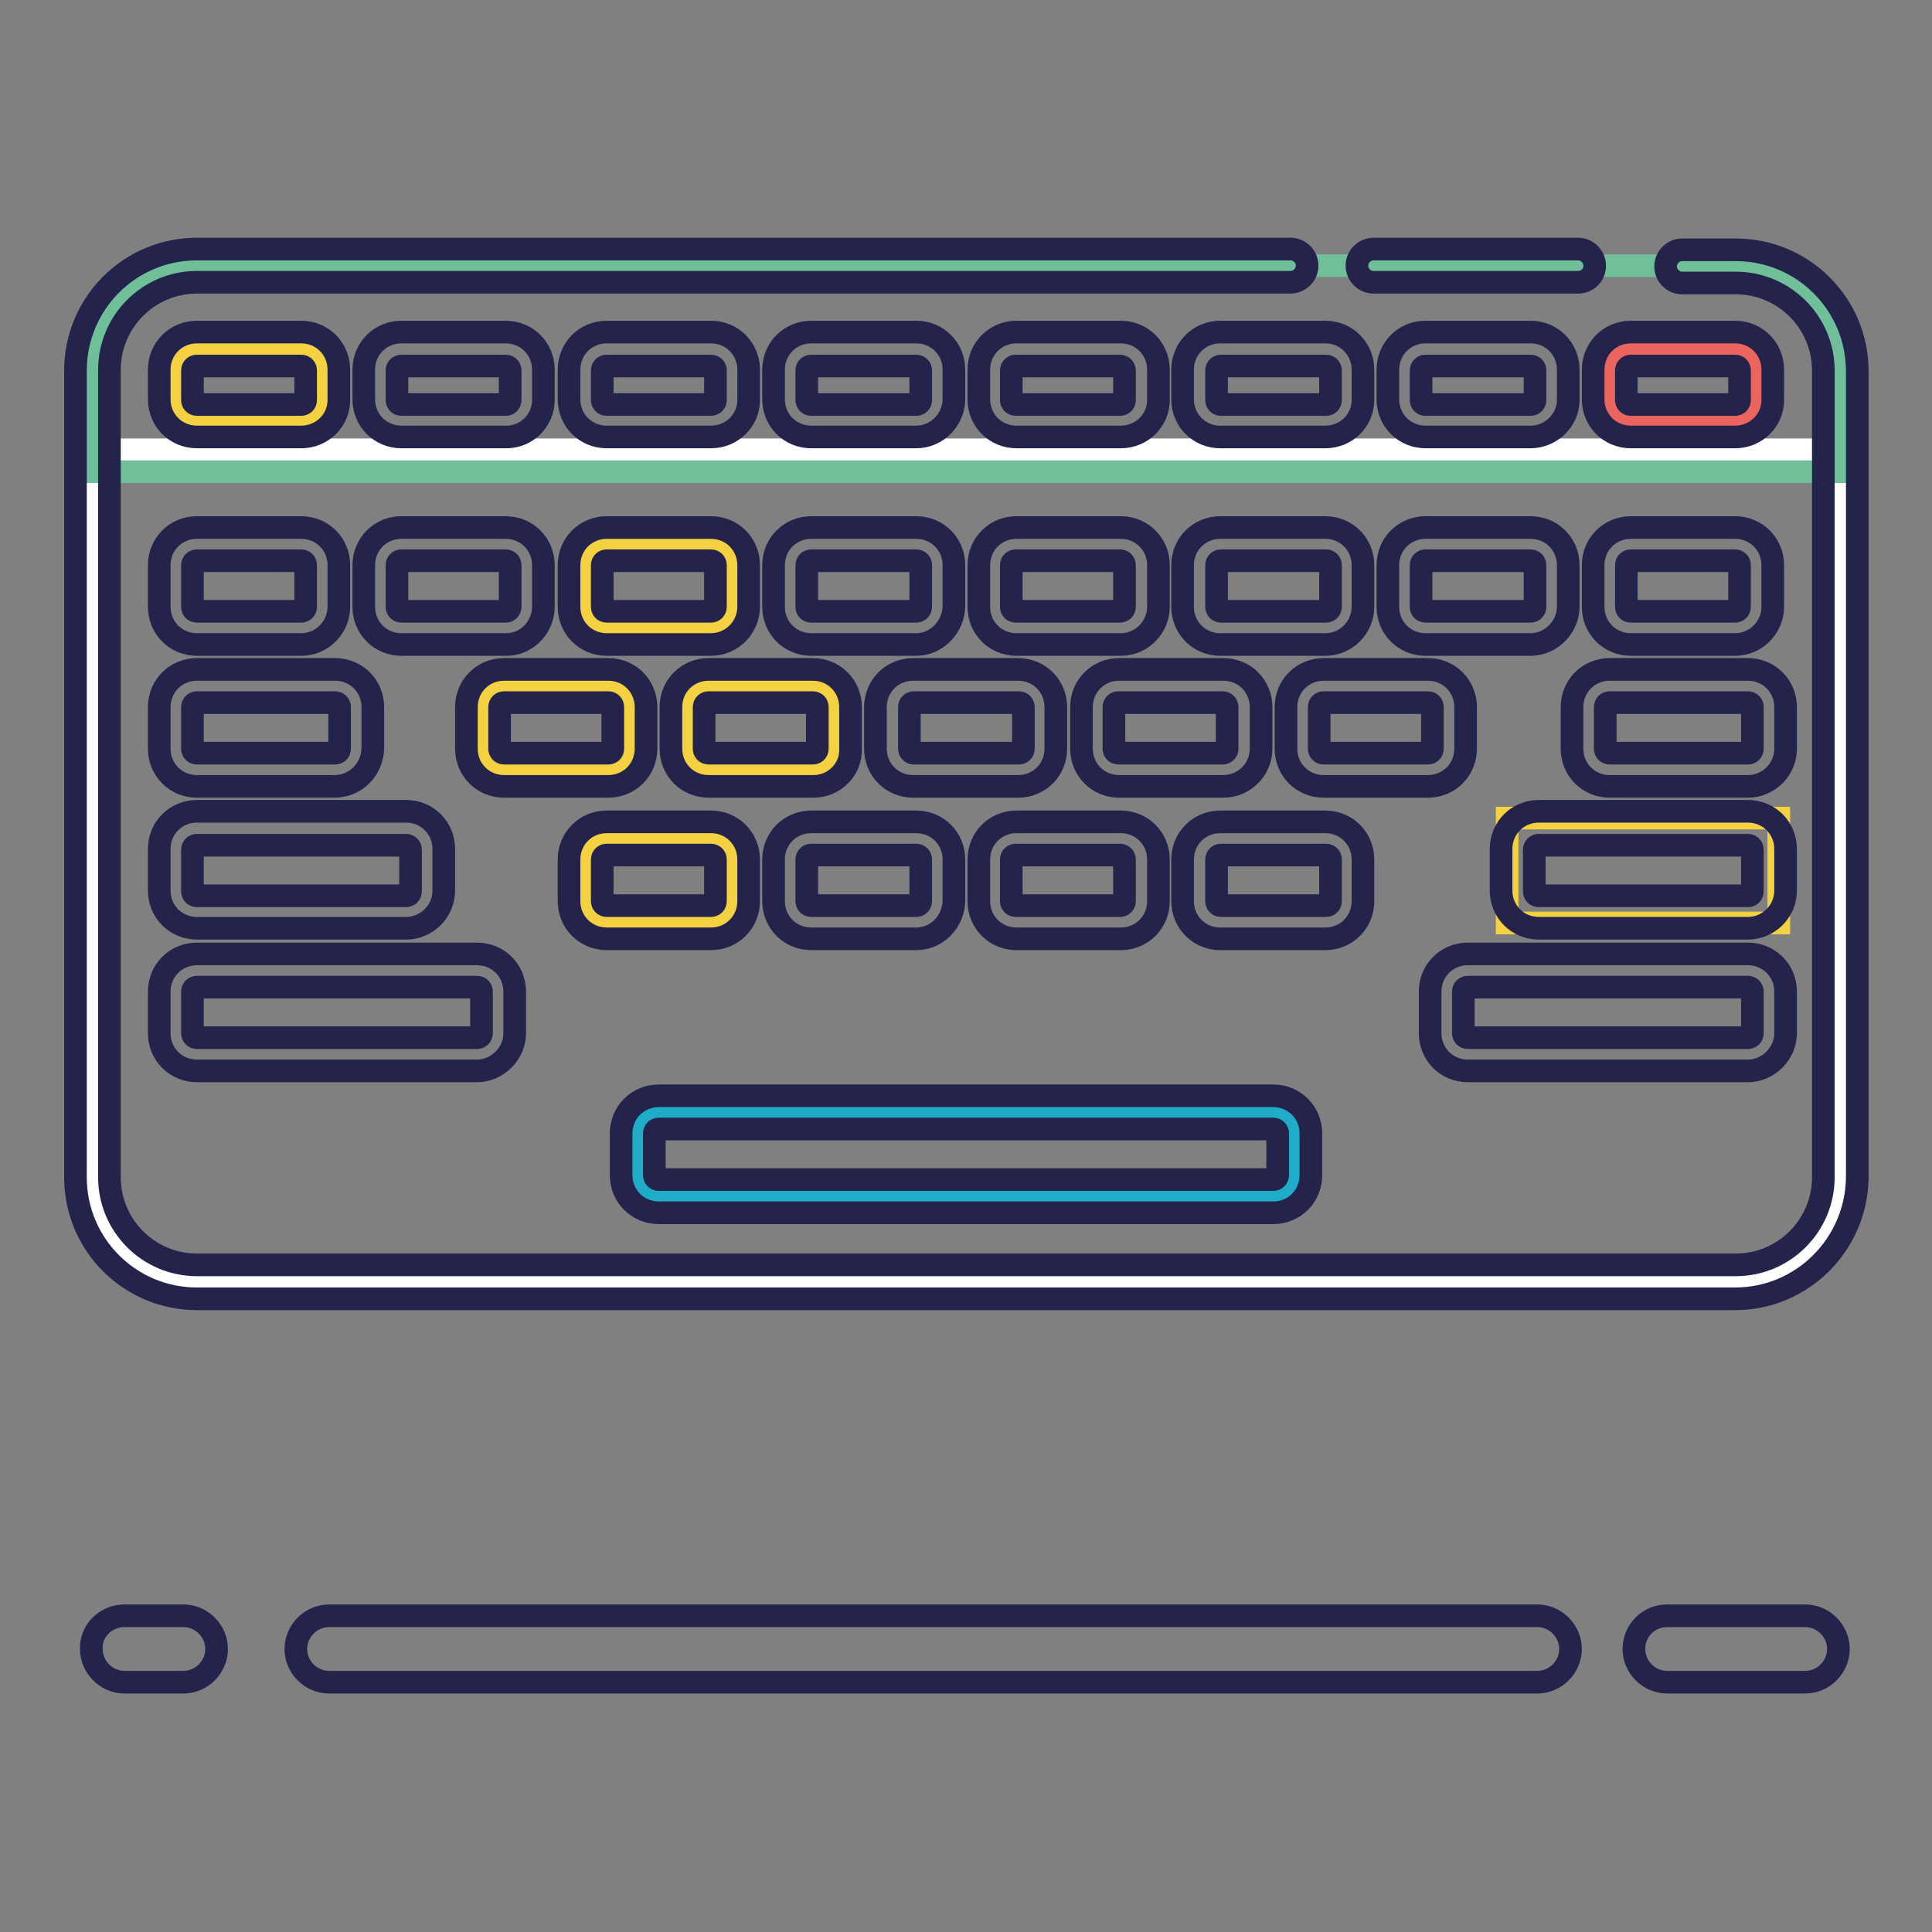 <?xml version="1.0" encoding="utf-8"?>
<!-- Svg Vector Icons : http://www.onlinewebfonts.com/icon -->
<!DOCTYPE svg PUBLIC "-//W3C//DTD SVG 1.1//EN" "http://www.w3.org/Graphics/SVG/1.1/DTD/svg11.dtd">
<svg version="1.1" xmlns="http://www.w3.org/2000/svg" xmlns:xlink="http://www.w3.org/1999/xlink" x="0px" y="0px" viewBox="0 0 256 256" enable-background="new 0 0 256 256" xml:space="preserve">
<rect x="0" y="0" width="256" height="256" fill="#808080" stroke="none"/>
<g> <path stroke-width="3" fill-opacity="0" stroke="#24234c"  d="M16.5,214.1h7.8c2.4,0,4.4,2,4.4,4.4c0,2.4-2,4.4-4.4,4.4h-7.8c-2.4,0-4.4-2-4.4-4.4 C12,216.1,14,214.1,16.5,214.1z M220.9,214.1h18.3c2.4,0,4.4,2,4.4,4.4c0,2.4-2,4.4-4.4,4.4l0,0h-18.3c-2.4,0-4.4-2-4.4-4.4 C216.5,216.1,218.4,214.1,220.9,214.1z M43.6,214.1h160.1c2.4,0,4.4,2,4.4,4.4c0,2.4-2,4.4-4.4,4.4l0,0H43.6c-2.4,0-4.4-2-4.4-4.4 C39.2,216.1,41.2,214.1,43.6,214.1L43.6,214.1z"/> <path stroke-width="3" fill-opacity="0" stroke="#ffffff"  d="M12,59.6h231.6v96.5c0,7.7-6.2,13.9-13.8,13.9H25.9c-7.6,0-13.9-6.2-13.9-13.9l0,0V59.6L12,59.6z"/> <path stroke-width="3" fill-opacity="0" stroke="#6fbf98"  d="M26.1,35.2h203.7c7.6,0,13.8,6.2,13.8,13.9v13.4H12.2V49C12.2,41.4,18.4,35.2,26.1,35.2L26.1,35.2z"/> <path stroke-width="3" fill-opacity="0" stroke="#f3d141"  d="M77.6,72.1H97v11.1H77.6V72.1z"/> <path stroke-width="3" fill-opacity="0" stroke="#f3d141"  d="M64,90.9h19.4V102H64V90.9z"/> <path stroke-width="3" fill-opacity="0" stroke="#f3d141"  d="M77.6,111.1H97v11.1H77.6V111.1z"/> <path stroke-width="3" fill-opacity="0" stroke="#f3d141"  d="M91.2,90.9h19.4V102H91.2V90.9z"/> <path stroke-width="3" fill-opacity="0" stroke="#1eacc9"  d="M84.5,147.4h87v11.1h-87V147.4z"/> <path stroke-width="3" fill-opacity="0" stroke="#f3d141"  d="M199.7,108.4h36v13.9h-36V108.4z"/> <path stroke-width="3" fill-opacity="0" stroke="#f3d141"  d="M23.3,46.3h19.4v9.4H23.3V46.3z"/> <path stroke-width="3" fill-opacity="0" stroke="#eb645e"  d="M213.3,46.3h19.4v9.4h-19.4V46.3z"/> <path stroke-width="3" fill-opacity="0" stroke="#24234c"  d="M107.8,104.2H93.9c-2.8,0-5-2.2-5-5l0,0v-5.5c0-2.8,2.2-5,5-5l0,0h13.8c2.8,0,5,2.2,5,5l0,0v5.5 C112.8,102,110.5,104.2,107.8,104.2L107.8,104.2z M93.9,93.1c-0.3,0-0.6,0.2-0.6,0.6l0,0v5.5c0,0.3,0.2,0.6,0.6,0.6l0,0h13.8 c0.3,0,0.6-0.2,0.6-0.6l0,0v-5.5c0-0.3-0.2-0.6-0.6-0.6l0,0H93.9z M121.4,124.4h-13.9c-2.8,0-5-2.2-5-5l0,0v-5.5c0-2.8,2.2-5,5-5 l0,0h13.9c2.8,0,5,2.2,5,5l0,0v5.5C126.3,122.2,124.1,124.4,121.4,124.4L121.4,124.4z M107.5,113.3c-0.3,0-0.6,0.2-0.6,0.6l0,0v5.5 c0,0.3,0.2,0.6,0.6,0.6l0,0h13.9c0.3,0,0.6-0.2,0.6-0.6l0,0v-5.5c0-0.3-0.2-0.6-0.6-0.6l0,0H107.5z M148.5,85.4h-13.8 c-2.8,0-5-2.2-5-5l0,0v-5.5c0-2.8,2.2-5,5-5l0,0h13.8c2.8,0,5,2.2,5,5l0,0v5.5C153.5,83.1,151.3,85.4,148.5,85.4L148.5,85.4z  M134.6,74.3c-0.3,0-0.6,0.2-0.6,0.6l0,0v5.5c0,0.3,0.2,0.6,0.6,0.6l0,0h13.8c0.3,0,0.6-0.2,0.6-0.6l0,0v-5.5 c0-0.3-0.2-0.6-0.6-0.6l0,0H134.6z M134.9,104.2h-13.9c-2.8,0-5-2.2-5-5l0,0v-5.5c0-2.8,2.2-5,5-5l0,0h13.9c2.8,0,5,2.2,5,5l0,0 v5.5C139.9,102,137.7,104.2,134.9,104.2L134.9,104.2z M121.1,93.1c-0.3,0-0.6,0.2-0.6,0.6l0,0v5.5c0,0.3,0.2,0.6,0.6,0.6l0,0h13.9 c0.3,0,0.6-0.2,0.6-0.6l0,0v-5.5c0-0.3-0.2-0.6-0.6-0.6l0,0H121.1z M148.5,124.4h-13.8c-2.8,0-5-2.2-5-5l0,0v-5.5c0-2.8,2.2-5,5-5 l0,0h13.8c2.8,0,5,2.2,5,5l0,0v5.5C153.5,122.2,151.3,124.4,148.5,124.4L148.5,124.4z M134.6,113.3c-0.3,0-0.6,0.2-0.6,0.6l0,0v5.5 c0,0.3,0.2,0.6,0.6,0.6l0,0h13.8c0.3,0,0.6-0.2,0.6-0.6l0,0v-5.5c0-0.3-0.2-0.6-0.6-0.6l0,0H134.6z M175.6,85.4h-13.9 c-2.8,0-5-2.2-5-5l0,0v-5.5c0-2.8,2.2-5,5-5l0,0h13.9c2.8,0,5,2.2,5,5l0,0v5.5C180.6,83.1,178.4,85.4,175.6,85.4L175.6,85.4z  M161.8,74.3c-0.3,0-0.6,0.2-0.6,0.6l0,0v5.5c0,0.3,0.2,0.6,0.6,0.6l0,0h13.9c0.3,0,0.6-0.2,0.6-0.6l0,0v-5.5 c0-0.3-0.2-0.6-0.6-0.6l0,0H161.8z M162.1,104.2h-13.8c-2.8,0-5-2.2-5-5l0,0v-5.5c0-2.8,2.2-5,5-5l0,0h13.8c2.8,0,5,2.2,5,5l0,0 v5.5C167.1,102,164.8,104.2,162.1,104.2L162.1,104.2z M148.2,93.1c-0.3,0-0.6,0.2-0.6,0.6l0,0v5.5c0,0.3,0.2,0.6,0.6,0.6l0,0h13.8 c0.3,0,0.6-0.2,0.6-0.6l0,0v-5.5c0-0.3-0.2-0.6-0.6-0.6l0,0H148.2z M175.6,124.4h-13.9c-2.8,0-5-2.2-5-5l0,0v-5.5c0-2.8,2.2-5,5-5 l0,0h13.9c2.8,0,5,2.2,5,5l0,0v5.5C180.6,122.2,178.4,124.4,175.6,124.4L175.6,124.4z M161.8,113.3c-0.3,0-0.6,0.2-0.6,0.6l0,0v5.5 c0,0.3,0.2,0.6,0.6,0.6l0,0h13.9c0.3,0,0.6-0.2,0.6-0.6l0,0v-5.5c0-0.3-0.2-0.6-0.6-0.6l0,0H161.8z M202.8,85.4h-13.9 c-2.8,0-5-2.2-5-5l0,0v-5.5c0-2.8,2.2-5,5-5l0,0h13.9c2.8,0,5,2.2,5,5v5.5C207.8,83.1,205.5,85.4,202.8,85.4z M188.9,74.3 c-0.3,0-0.6,0.2-0.6,0.6l0,0v5.5c0,0.3,0.2,0.6,0.6,0.6l0,0h13.9c0.3,0,0.6-0.2,0.6-0.6l0,0v-5.5c0-0.3-0.2-0.6-0.6-0.6l0,0H188.9z  M189.2,104.2h-13.8c-2.8,0-5-2.2-5-5l0,0v-5.5c0-2.8,2.2-5,5-5l0,0h13.8c2.8,0,5,2.2,5,5l0,0v5.5C194.2,102,192,104.2,189.2,104.2 L189.2,104.2z M175.4,93.1c-0.3,0-0.6,0.2-0.6,0.6l0,0v5.5c0,0.3,0.2,0.6,0.6,0.6l0,0h13.8c0.3,0,0.6-0.2,0.6-0.6l0,0v-5.5 c0-0.3-0.2-0.6-0.6-0.6l0,0H175.4z M229.9,85.4h-13.8c-2.8,0-5-2.2-5-5v-5.5c0-2.8,2.2-5,5-5h13.8c2.8,0,5,2.2,5,5v5.5 C234.9,83.1,232.7,85.4,229.9,85.4z M216.1,74.3c-0.3,0-0.6,0.2-0.6,0.6l0,0v5.5c0,0.3,0.2,0.6,0.6,0.6l0,0h13.8 c0.3,0,0.6-0.2,0.6-0.6l0,0v-5.5c0-0.3-0.2-0.6-0.6-0.6l0,0H216.1z M231.6,104.2h-18.3c-2.8,0-5-2.2-5-5v-5.5c0-2.8,2.2-5,5-5h18.3 c2.8,0,5,2.2,5,5v5.5C236.6,102,234.3,104.2,231.6,104.2z M213.3,93.1c-0.3,0-0.6,0.2-0.6,0.6l0,0v5.5c0,0.3,0.2,0.6,0.6,0.6l0,0 h18.3c0.3,0,0.6-0.2,0.6-0.6l0,0v-5.5c0-0.3-0.2-0.6-0.6-0.6l0,0H213.3z M229.9,57.9h-13.8c-2.8,0-5-2.2-5-5v-3.9c0-2.8,2.2-5,5-5 h13.8c2.8,0,5,2.2,5,5V53C234.9,55.7,232.7,57.9,229.9,57.9z M216.1,48.5c-0.3,0-0.6,0.2-0.6,0.6l0,0V53c0,0.3,0.2,0.6,0.6,0.6l0,0 h13.8c0.3,0,0.6-0.2,0.6-0.6l0,0v-3.9c0-0.3-0.2-0.6-0.6-0.6l0,0H216.1z M202.8,57.9h-13.9c-2.8,0-5-2.2-5-5l0,0v-3.9 c0-2.8,2.2-5,5-5l0,0h13.9c2.8,0,5,2.2,5,5V53C207.8,55.7,205.5,57.9,202.8,57.9z M188.9,48.5c-0.3,0-0.6,0.2-0.6,0.6l0,0V53 c0,0.3,0.2,0.6,0.6,0.6l0,0h13.9c0.3,0,0.6-0.2,0.6-0.6l0,0v-3.9c0-0.3-0.2-0.6-0.6-0.6l0,0H188.9z M175.6,57.9h-13.9 c-2.8,0-5-2.2-5-5l0,0v-3.9c0-2.8,2.2-5,5-5l0,0h13.9c2.8,0,5,2.2,5,5l0,0V53C180.6,55.7,178.4,57.9,175.6,57.9L175.6,57.9z  M161.8,48.5c-0.3,0-0.6,0.2-0.6,0.6l0,0V53c0,0.3,0.2,0.6,0.6,0.6l0,0h13.9c0.3,0,0.6-0.2,0.6-0.6l0,0v-3.9c0-0.3-0.2-0.6-0.6-0.6 l0,0H161.8z M148.5,57.9h-13.8c-2.8,0-5-2.2-5-5l0,0v-3.9c0-2.8,2.2-5,5-5l0,0h13.8c2.8,0,5,2.2,5,5l0,0V53 C153.5,55.7,151.3,57.9,148.5,57.9L148.5,57.9z M134.6,48.5c-0.3,0-0.6,0.2-0.6,0.6l0,0V53c0,0.3,0.2,0.6,0.6,0.6l0,0h13.8 c0.3,0,0.6-0.2,0.6-0.6l0,0v-3.9c0-0.3-0.2-0.6-0.6-0.6l0,0H134.6z M67.1,57.9H53.2c-2.8,0-5-2.2-5-5v-3.9c0-2.8,2.2-5,5-5h13.8 c2.8,0,5,2.2,5,5l0,0V53C72,55.7,69.8,57.9,67.1,57.9L67.1,57.9z M53.2,48.5c-0.3,0-0.6,0.2-0.6,0.6V53c0,0.3,0.2,0.6,0.6,0.6h13.8 c0.3,0,0.6-0.2,0.6-0.6l0,0v-3.9c0-0.3-0.2-0.6-0.6-0.6l0,0H53.2z M39.9,57.9H26.1c-2.8,0-5-2.2-5-5v-3.9c0-2.8,2.2-5,5-5h13.8 c2.8,0,5,2.2,5,5V53C44.9,55.7,42.7,57.9,39.9,57.9z M26.1,48.5c-0.3,0-0.6,0.2-0.6,0.6l0,0V53c0,0.3,0.2,0.6,0.6,0.6l0,0h13.8 c0.3,0,0.6-0.2,0.6-0.6v-3.9c0-0.3-0.2-0.6-0.6-0.6H26.1z M121.4,57.9h-13.9c-2.8,0-5-2.2-5-5l0,0v-3.9c0-2.8,2.2-5,5-5l0,0h13.9 c2.8,0,5,2.2,5,5l0,0V53C126.3,55.7,124.1,57.9,121.4,57.9L121.4,57.9z M107.5,48.5c-0.3,0-0.6,0.2-0.6,0.6l0,0V53 c0,0.3,0.2,0.6,0.6,0.6l0,0h13.9c0.3,0,0.6-0.2,0.6-0.6l0,0v-3.9c0-0.3-0.2-0.6-0.6-0.6l0,0H107.5z M94.2,57.9H80.4 c-2.8,0-5-2.2-5-5l0,0v-3.9c0-2.8,2.2-5,5-5l0,0h13.8c2.8,0,5,2.2,5,5l0,0V53C99.2,55.7,97,57.9,94.2,57.9L94.2,57.9z M80.4,48.5 c-0.3,0-0.6,0.2-0.6,0.6l0,0V53c0,0.3,0.2,0.6,0.6,0.6l0,0h13.8c0.3,0,0.6-0.2,0.6-0.6l0,0v-3.9c0-0.3-0.2-0.6-0.6-0.6l0,0H80.4z  M231.6,123h-27.7c-2.8,0-5-2.2-5-5l0,0v-5.5c0-2.8,2.2-5,5-5l0,0h27.7c2.8,0,5,2.2,5,5v5.5C236.6,120.8,234.3,123,231.6,123z  M203.9,112c-0.3,0-0.6,0.2-0.6,0.6l0,0v5.5c0,0.3,0.2,0.6,0.6,0.6l0,0h27.7c0.3,0,0.6-0.2,0.6-0.6l0,0v-5.5c0-0.3-0.2-0.6-0.6-0.6 l0,0H203.9z M231.6,141.9h-37.1c-2.8,0-5-2.2-5-5l0,0v-5.5c0-2.8,2.2-5,5-5l0,0h37.1c2.8,0,5,2.2,5,5v5.5 C236.6,139.6,234.3,141.9,231.6,141.9z M194.5,130.8c-0.3,0-0.6,0.2-0.6,0.6l0,0v5.5c0,0.3,0.2,0.6,0.6,0.6l0,0h37.1 c0.3,0,0.6-0.2,0.6-0.6l0,0v-5.5c0-0.3-0.2-0.6-0.6-0.6l0,0H194.5z M168.7,160.7H87.3c-2.8,0-5-2.2-5-5l0,0v-5.5c0-2.8,2.2-5,5-5 l0,0h81.4c2.8,0,5,2.2,5,5l0,0v5.5C173.7,158.5,171.5,160.7,168.7,160.7L168.7,160.7z M87.3,149.6c-0.3,0-0.6,0.2-0.6,0.6l0,0v5.5 c0,0.3,0.2,0.6,0.6,0.6l0,0h81.4c0.3,0,0.6-0.2,0.6-0.6l0,0v-5.5c0-0.3-0.2-0.6-0.6-0.6l0,0H87.3z M44.3,104.2H26.1 c-2.8,0-5-2.2-5-5l0,0v-5.5c0-2.8,2.2-5,5-5l0,0h18.3c2.8,0,5,2.2,5,5l0,0v5.5C49.3,102,47.1,104.2,44.3,104.2L44.3,104.2z  M26.1,93.1c-0.3,0-0.6,0.2-0.6,0.6l0,0v5.5c0,0.3,0.2,0.6,0.6,0.6l0,0h18.3c0.3,0,0.6-0.2,0.6-0.6l0,0v-5.5c0-0.3-0.2-0.6-0.6-0.6 l0,0H26.1z M53.8,123H26.1c-2.8,0-5-2.2-5-5l0,0v-5.5c0-2.8,2.2-5,5-5l0,0h27.7c2.8,0,5,2.2,5,5l0,0v5.5 C58.8,120.8,56.5,123,53.8,123L53.8,123z M26.1,112c-0.3,0-0.6,0.2-0.6,0.6l0,0v5.5c0,0.3,0.2,0.6,0.6,0.6l0,0h27.7 c0.3,0,0.6-0.2,0.6-0.6l0,0v-5.5c0-0.3-0.2-0.6-0.6-0.6l0,0H26.1z M63.2,141.9H26.1c-2.8,0-5-2.2-5-5l0,0v-5.5c0-2.8,2.2-5,5-5l0,0 h37.1c2.8,0,5,2.2,5,5l0,0v5.5C68.2,139.6,65.9,141.9,63.2,141.9L63.2,141.9z M26.1,130.8c-0.3,0-0.6,0.2-0.6,0.6l0,0v5.5 c0,0.3,0.2,0.6,0.6,0.6l0,0h37.1c0.3,0,0.6-0.2,0.6-0.6l0,0v-5.5c0-0.3-0.2-0.6-0.6-0.6l0,0H26.1z M94.2,124.4H80.4 c-2.8,0-5-2.2-5-5l0,0v-5.5c0-2.8,2.2-5,5-5l0,0h13.8c2.8,0,5,2.2,5,5l0,0v5.5C99.2,122.2,97,124.4,94.2,124.4L94.2,124.4z  M80.4,113.3c-0.3,0-0.6,0.2-0.6,0.6l0,0v5.5c0,0.3,0.2,0.6,0.6,0.6l0,0h13.8c0.3,0,0.6-0.2,0.6-0.6l0,0v-5.5 c0-0.3-0.2-0.6-0.6-0.6l0,0H80.4z M121.4,85.4h-13.9c-2.8,0-5-2.2-5-5l0,0v-5.5c0-2.8,2.2-5,5-5l0,0h13.9c2.8,0,5,2.2,5,5l0,0v5.5 C126.3,83.1,124.1,85.4,121.4,85.4L121.4,85.4z M107.5,74.3c-0.3,0-0.6,0.2-0.6,0.6l0,0v5.5c0,0.3,0.2,0.6,0.6,0.6l0,0h13.9 c0.3,0,0.6-0.2,0.6-0.6l0,0v-5.5c0-0.3-0.2-0.6-0.6-0.6l0,0H107.5z M80.6,104.2H66.8c-2.8,0-5-2.2-5-5l0,0v-5.5c0-2.8,2.2-5,5-5 l0,0h13.8c2.8,0,5,2.2,5,5l0,0v5.5C85.6,102,83.4,104.2,80.6,104.2L80.6,104.2z M66.8,93.1c-0.3,0-0.6,0.2-0.6,0.6l0,0v5.5 c0,0.3,0.2,0.6,0.6,0.6l0,0h13.8c0.3,0,0.6-0.2,0.6-0.6l0,0v-5.5c0-0.3-0.2-0.6-0.6-0.6l0,0H66.8z M94.2,85.4H80.4 c-2.8,0-5-2.2-5-5l0,0v-5.5c0-2.8,2.2-5,5-5l0,0h13.8c2.8,0,5,2.2,5,5l0,0v5.5C99.2,83.1,97,85.4,94.2,85.4L94.2,85.4z M80.4,74.3 c-0.3,0-0.6,0.2-0.6,0.6l0,0v5.5c0,0.3,0.2,0.6,0.6,0.6l0,0h13.8c0.3,0,0.6-0.2,0.6-0.6l0,0v-5.5c0-0.3-0.2-0.6-0.6-0.6l0,0H80.4z  M39.9,85.4H26.1c-2.8,0-5-2.2-5-5v-5.5c0-2.8,2.2-5,5-5h13.8c2.8,0,5,2.2,5,5v5.5C44.9,83.1,42.7,85.4,39.9,85.4z M26.1,74.3 c-0.3,0-0.6,0.2-0.6,0.6v5.5c0,0.3,0.2,0.6,0.6,0.6h13.8c0.3,0,0.6-0.2,0.6-0.6v-5.5c0-0.3-0.2-0.6-0.6-0.6H26.1z M67.1,85.4H53.2 c-2.8,0-5-2.2-5-5v-5.5c0-2.8,2.2-5,5-5h13.8c2.8,0,5,2.2,5,5l0,0v5.5C72,83.1,69.8,85.4,67.1,85.4L67.1,85.4z M53.2,74.3 c-0.3,0-0.6,0.2-0.6,0.6v5.5c0,0.3,0.2,0.6,0.6,0.6h13.8c0.3,0,0.6-0.2,0.6-0.6l0,0v-5.5c0-0.3-0.2-0.6-0.6-0.6l0,0H53.2z"/> <path stroke-width="3" fill-opacity="0" stroke="#24234c"  d="M229.9,172.1H26.1c-8.9,0-16.1-7.2-16.1-16.1V49.1C10,40.2,17.2,33,26.1,33H171c1.2,0,2.2,1,2.2,2.2 c0,1.2-1,2.2-2.2,2.2H26.1c-6.4,0-11.6,5.2-11.6,11.6V156c0,6.4,5.2,11.6,11.6,11.6h203.9c6.4,0,11.6-5.2,11.6-11.6l0,0V49.1 c0-6.4-5.2-11.6-11.6-11.6l0,0h-7.1c-1.2,0-2.2-1-2.2-2.2c0-1.2,1-2.2,2.2-2.2h7.1c8.9,0,16.1,7.2,16.1,16.1V156 C246,164.9,238.8,172.1,229.9,172.1z M209.1,37.4H182c-1.2,0-2.2-1-2.2-2.2c0-1.2,1-2.2,2.2-2.2l0,0h27.1c1.2,0,2.2,1,2.2,2.2 C211.3,36.5,210.3,37.4,209.1,37.4z"/></g>
</svg>